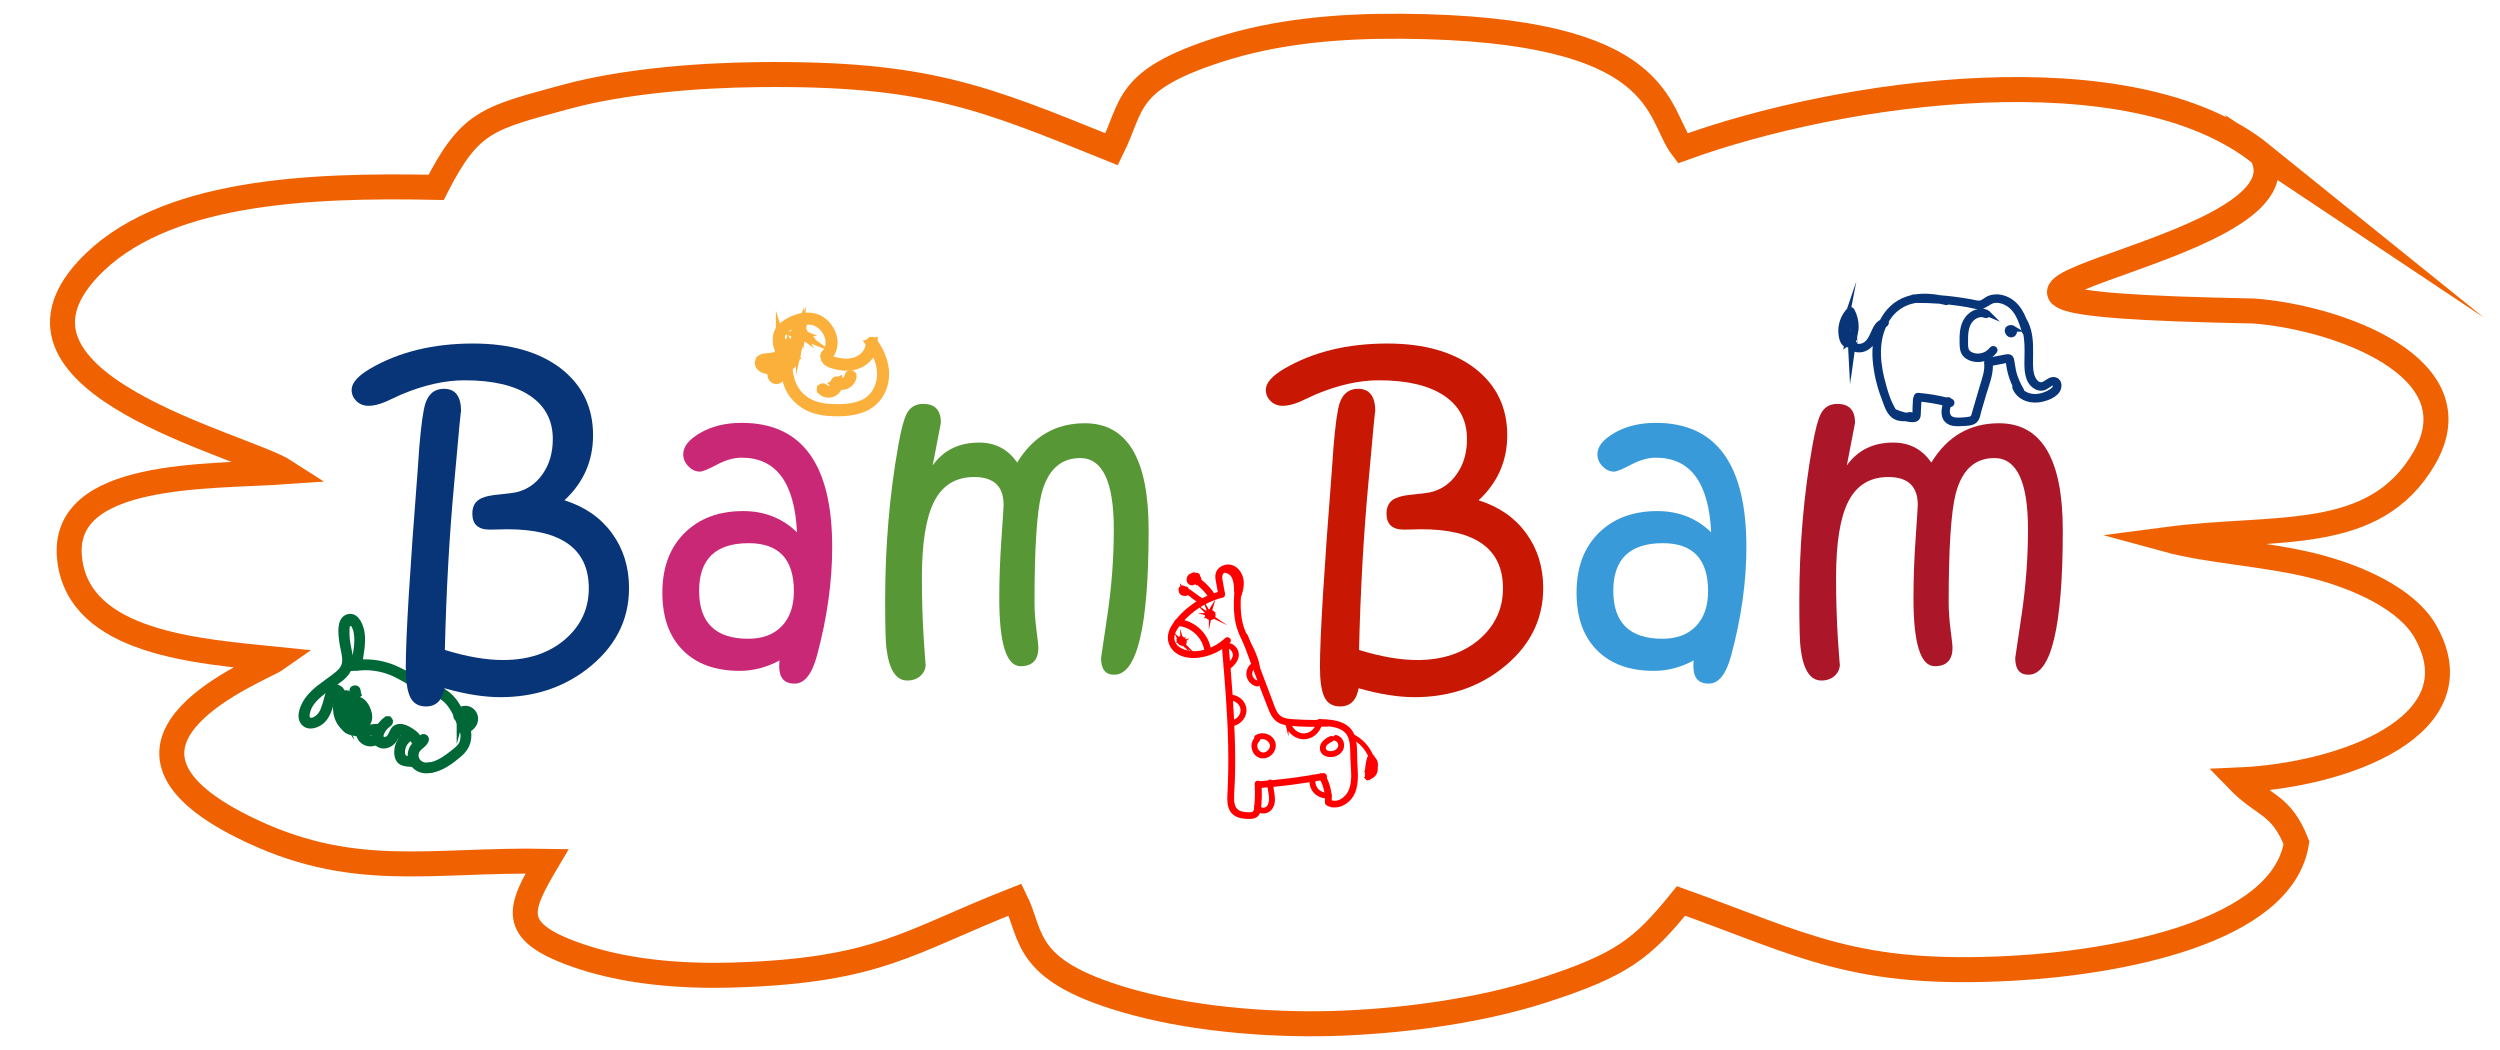 <?xml version="1.0" encoding="UTF-8"?>
<!DOCTYPE svg PUBLIC "-//W3C//DTD SVG 1.1//EN" "http://www.w3.org/Graphics/SVG/1.1/DTD/svg11.dtd">
<!-- Creator: CorelDRAW 2019 (64-Bit) -->
<svg xmlns="http://www.w3.org/2000/svg" xml:space="preserve" width="1000px" height="420px" version="1.1" style="shape-rendering:geometricPrecision; text-rendering:geometricPrecision; image-rendering:optimizeQuality; fill-rule:evenodd; clip-rule:evenodd"
viewBox="0 0 1000 420"
 xmlns:xlink="http://www.w3.org/1999/xlink"
 xmlns:xodm="http://www.corel.com/coreldraw/odm/2003">
 <defs>
  <style type="text/css">
   <![CDATA[
    .str1 {stroke:#EF6101;stroke-width:10;stroke-miterlimit:22.926}
    .str0 {stroke:red;stroke-width:1.26;stroke-miterlimit:22.926}
    .str4 {stroke:#FBB03B;stroke-width:3.76;stroke-miterlimit:22.926}
    .str2 {stroke:#006837;stroke-width:2.94;stroke-miterlimit:22.926}
    .str3 {stroke:#073578;stroke-width:2.36;stroke-miterlimit:22.926}
    .fil1 {fill:none}
    .fil2 {fill:#006837;fill-rule:nonzero}
    .fil5 {fill:#073578;fill-rule:nonzero}
    .fil9 {fill:#389AD8;fill-rule:nonzero}
    .fil7 {fill:#579735;fill-rule:nonzero}
    .fil10 {fill:#AB1728;fill-rule:nonzero}
    .fil8 {fill:#C81703;fill-rule:nonzero}
    .fil6 {fill:#C82876;fill-rule:nonzero}
    .fil4 {fill:#FBB03B;fill-rule:nonzero}
    .fil0 {fill:red;fill-rule:nonzero}
    .fil3 {fill:#485A83;fill-rule:nonzero}
   ]]>
  </style>
 </defs>
 <g id="Warstwa_x0020_1">
  <g id="_2525805114240">
   <g id="Warstwa_2" data-name="Warstwa 2">
    <g id="Objects">
     <path class="fil0 str0" d="M489.41 237.63c-0.37,-2.02 -0.82,-4.04 -1.11,-6.07 -0.3,-2.12 1.01,-3.89 3.28,-3.66 1.86,0.18 3.17,1.9 3.63,3.59 0.56,2.09 0.02,4.27 -0.65,6.29 -0.3,0.89 1.1,1.27 1.4,0.39 0.88,-2.58 1.42,-5.44 0.3,-8.03 -0.83,-1.94 -2.59,-3.62 -4.77,-3.71 -1.85,-0.08 -3.83,0.95 -4.5,2.74 -0.42,1.15 -0.19,2.35 0.03,3.52 0.32,1.78 0.65,3.55 0.97,5.33 0.17,0.91 1.58,0.53 1.41,-0.39l0.01 0z"/>
     <path class="fil0 str0" d="M487.64 237.24c-7.29,2.12 -14.15,6.74 -18.34,13.14 -1.96,2.99 -2.23,6.48 0.28,9.25 2.51,2.77 6.59,3.28 10.14,2.78 4.42,-0.62 8.54,-2.61 11.78,-5.68 0.68,-0.64 -0.34,-1.67 -1.03,-1.03 -3.21,3.06 -7.37,4.96 -11.79,5.39 -4.07,0.34 -10.43,-1.63 -9.47,-6.93 0.39,-2.15 1.97,-4.07 3.37,-5.67 4.07,-4.71 9.45,-8.14 15.44,-9.84 0.91,-0.26 0.52,-1.66 -0.39,-1.4l0.01 -0.01z"/>
     <path class="fil0 str0" d="M494.4 236.15c-0.37,5.76 -0.56,11.45 1.68,16.87 1.96,4.74 5.07,9.05 5.82,14.23 0.13,0.9 1.54,0.53 1.41,-0.39 -0.72,-4.93 -3.53,-9.08 -5.53,-13.54 -2.45,-5.52 -2.31,-11.27 -1.93,-17.17 0.07,-0.93 -1.39,-0.93 -1.45,0z"/>
     <path class="fil0 str0" d="M489.36 258.32c1.13,13.23 2.26,26.48 2.54,39.76 0.14,6.61 0.04,13.21 -0.3,19.81 -0.11,2.19 -0.15,4.66 1.18,6.54 1.29,1.81 3.48,2.33 5.59,2.48 2.31,0.16 4.72,0.11 5.22,-2.62 0.63,-3.48 0.58,-7.19 0.37,-10.7 -0.06,-0.93 -1.52,-0.94 -1.46,0 0.07,1.15 0.11,2.32 0.11,3.49 0,1.64 -0.08,3.3 -0.22,4.94 -0.13,1.43 -0.04,3.33 -1.89,3.48 -0.32,0.02 -0.65,0.04 -0.98,0.04 -0.91,0 -1.82,-0.1 -2.72,-0.29 -2.8,-0.6 -3.74,-2.81 -3.79,-5.46 -0.05,-2.52 0.22,-5.06 0.3,-7.58 0.36,-11.45 -0.12,-22.9 -0.91,-34.31 -0.45,-6.53 -1.01,-13.06 -1.56,-19.58 -0.08,-0.93 -1.54,-0.94 -1.46,0l-0.02 0z"/>
     <path class="fil0 str0" d="M497.11 254.76c3.62,9.56 7.07,19.21 10.86,28.71 0.62,1.56 1.35,3.14 2.63,4.28 1.39,1.23 3.2,1.68 5.01,1.88 5.01,0.58 10.15,0.53 15.17,0.36 0.94,-0.04 0.94,-1.49 0,-1.46 -1.57,0.06 -3.21,0.1 -4.8,0.1 -3.08,0 -6.18,-0.13 -9.24,-0.35 -2.08,-0.16 -4.27,-0.49 -5.7,-2.17 -1.3,-1.51 -1.89,-3.61 -2.58,-5.45 -3.31,-8.76 -6.63,-17.52 -9.94,-26.28 -0.33,-0.86 -1.74,-0.5 -1.41,0.38z"/>
     <path class="fil0 str0" d="M503.3 314.62c8.81,-0.61 17.66,-1.78 26.33,-3.36 0.91,-0.17 0.53,-1.57 -0.39,-1.4 -8.57,1.57 -17.24,2.7 -25.93,3.31 -0.93,0.06 -0.93,1.51 0,1.45l-0.01 0z"/>
     <path class="fil0 str0" d="M528.61 311.59c1.32,2.52 2.02,5.34 2.02,8.19 0,0.41 -0.02,0.81 -0.04,1.21 0,0 0,0 0,0.01 0,0.25 0.13,0.49 0.36,0.62 3.31,1.78 7.25,0.11 9.36,-2.76 2.9,-3.95 2.21,-9.48 1.98,-14.06 -0.2,-4.24 0.47,-10.12 -2.91,-13.35 -2.84,-2.73 -7.19,-3.03 -10.9,-3.15 -0.93,-0.03 -0.93,1.42 0,1.45 3.21,0.11 7.02,0.31 9.6,2.48 3.13,2.65 2.53,7.8 2.72,11.49 0.2,4 0.84,8.42 -0.6,12.27 -1.21,3.23 -5.03,6.24 -8.51,4.37l0.36 0.63c0.02,-0.4 0.04,-0.81 0.04,-1.21 0,-3.11 -0.76,-6.18 -2.22,-8.93 -0.43,-0.83 -1.69,-0.09 -1.25,0.74l-0.01 0z"/>
     <path class="fil0 str0" d="M540.41 294.74c3.53,1.61 6.29,4.53 7.71,8.15 0.17,0.43 0.87,0.24 0.7,-0.2 -1.46,-3.79 -4.35,-6.87 -8.04,-8.58 -0.42,-0.2 -0.79,0.43 -0.37,0.63l0 0z"/>
     <path class="fil0 str0" d="M547.43 303.26c-0.56,2.08 -0.84,4.24 -0.84,6.4 0,0.5 0.01,1.01 0.04,1.51 0.01,0.2 0.17,0.36 0.37,0.36 0.1,0 0.19,-0.04 0.25,-0.1 2.51,-1.94 5.01,-5.99 1.77,-8.56 -0.07,-0.06 -0.16,-0.1 -0.25,-0.1 -0.2,0 -0.37,0.16 -0.37,0.36l-0.07 5.11c0,0.48 0.69,0.46 0.73,0 0.02,-0.29 0.04,-0.59 0.04,-0.89 0,-0.82 -0.1,-1.64 -0.31,-2.44 -0.1,-0.42 -0.67,-0.3 -0.71,0.1 -0.08,0.86 -0.3,1.7 -0.64,2.5l0.67 0.09c-0.14,-0.46 -0.21,-0.94 -0.21,-1.42 0,-0.24 0.02,-0.48 0.05,-0.72 0.06,-0.41 -0.62,-0.49 -0.71,-0.1 -0.25,1.06 -0.49,2.11 -0.73,3.17 -0.01,0.02 -0.01,0.05 -0.01,0.08 0,0.2 0.16,0.37 0.36,0.37 0.13,0 0.24,-0.06 0.31,-0.17 1.04,-1.82 1.58,-3.88 1.58,-5.97 0,-0.05 0,-0.11 0,-0.17l-0.68 0.19c1.59,2.12 3.14,6.28 -0.4,7.54 -0.44,0.16 -0.25,0.86 0.2,0.7 3.96,-1.4 2.76,-6.04 0.83,-8.61 -0.06,-0.11 -0.18,-0.17 -0.31,-0.17 -0.2,0 -0.36,0.15 -0.36,0.35 0,0.07 0,0.14 0,0.21 0,1.95 -0.51,3.87 -1.48,5.57l0.67 0.28c0.24,-1.05 0.49,-2.11 0.73,-3.16l-0.71 -0.1c-0.04,0.25 -0.05,0.51 -0.05,0.76 0,0.53 0.07,1.06 0.23,1.57 0.07,0.28 0.53,0.39 0.66,0.09 0.39,-0.91 0.64,-1.88 0.74,-2.87l-0.72 0.1c0.19,0.73 0.28,1.49 0.28,2.25 0,0.29 -0.01,0.59 -0.04,0.87l0.72 0.01 0.07 -5.12 -0.61 0.26c2.93,2.31 0.43,5.82 -1.77,7.53l0.63 0.25c-0.04,-0.5 -0.05,-1.01 -0.05,-1.51 0,-2.09 0.28,-4.19 0.82,-6.21 0.01,-0.03 0.01,-0.06 0.01,-0.1 0,-0.2 -0.16,-0.36 -0.36,-0.36 -0.17,0 -0.31,0.11 -0.36,0.27l-0.01 0z"/>
     <path class="fil0 str0" d="M495.69 236.17c0,-3.62 -0.82,-8.42 -5.14,-9.06 -0.91,-0.13 -1.31,1.27 -0.39,1.41 3.66,0.53 4.09,4.66 4.09,7.65 0,0.93 1.46,0.93 1.46,0l-0.02 0z"/>
     <path class="fil0 str0" d="M484.2 246.07c0.13,0 -0.02,-0.03 -0.07,-0.04 0.07,0.02 0.04,0.05 0,0 -0.1,-0.14 0.06,0.12 -0.01,-0.05l0.02 0.06c0.01,0.08 0.02,0.09 0,0.03 -0.02,0 0.03,-0.17 0,-0.03 0,-0.02 0.08,-0.14 0.02,-0.08 -0.05,0.06 0.04,-0.03 0.07,-0.03 -0.07,0 -0.16,0.09 -0.07,0.02l-0.07 0c0.07,0.02 0.08,0.02 0.03,0 -0.06,-0.01 -0.15,-0.05 -0.05,0 -0.08,-0.03 -0.06,-0.05 0,0 0.05,0.06 -0.06,-0.09 -0.07,-0.11 0.05,0.13 0,-0.14 0,0 0,-0.02 0,-0.2 0,-0.13 0,0.07 0.04,-0.12 0.04,-0.13 -0.04,0.11 0.05,-0.09 0.06,-0.09l-0.63 0.36c0.02,-0.01 0.04,-0.01 0.06,-0.01 0.02,0 0.05,0 0.07,0.01l-0.08 0c0.07,0.02 0.08,0.02 0.03,0 -0.05,-0.03 -0.04,-0.02 0.02,0.01l-0.03 -0.02 0.07 0.07c-0.1,-0.1 0,0.02 0.03,0.05 0.09,0.13 -0.07,-0.07 0.02,0.06l0 0.06c0,-0.09 0,-0.09 0,0l0 0.06c0,-0.08 0,-0.1 0,-0.05 0,0.06 0,0.04 0.02,-0.03 -0.02,0.04 -0.04,0.07 -0.07,0.1l1 -0.26c-0.17,-0.11 -0.27,-0.3 -0.27,-0.5 0,-0.41 -0.33,-0.73 -0.73,-0.73 -0.4,0 -0.73,0.32 -0.73,0.73 0.02,0.71 0.39,1.37 0.99,1.76 0.11,0.06 0.23,0.09 0.36,0.09 0.26,0 0.51,-0.14 0.64,-0.37 0.56,-0.76 0.14,-1.94 -0.67,-2.33 -0.2,-0.11 -0.42,-0.16 -0.64,-0.16 -0.03,0 -0.06,0 -0.08,0 -0.34,0.03 -0.63,0.24 -0.74,0.56 -0.12,0.25 -0.18,0.52 -0.18,0.79 0,0.28 0.07,0.56 0.19,0.82 0.28,0.51 0.81,0.83 1.39,0.83 0.43,0 0.84,-0.18 1.14,-0.49 0.74,-0.84 0.1,-2.35 -1.07,-2.3 -0.41,0 -0.74,0.34 -0.74,0.75 0,0.4 0.33,0.72 0.73,0.72l0 0z"/>
     <path class="fil0 str0" d="M471.06 249.74c5.71,0.35 10.7,5.05 11.35,10.75 0.1,0.9 1.56,0.93 1.45,0 -0.74,-6.53 -6.23,-11.81 -12.8,-12.21 -0.94,-0.06 -0.93,1.4 0,1.45l0 0.01z"/>
     <path class="fil0 str0" d="M471.87 256.14l0.84 1.13c0.14,-0.36 0.3,-0.71 0.43,-1.07 -0.03,0.02 -0.06,0.03 -0.1,0.03 -0.05,0 -0.04,0 0.03,0l-0.07 0c0.07,0 0.08,0 0.02,0 -0.05,0 -0.14,-0.04 -0.05,0 -0.06,-0.03 -0.12,-0.06 -0.17,-0.1 0.08,0.06 0,0 -0.04,-0.05 -0.03,-0.05 -0.03,-0.04 0,0l-0.03 -0.06c-0.04,-0.07 -0.04,-0.08 -0.02,-0.04 0.02,0.05 0.02,0.03 0,-0.04l0 0.06c0,-0.02 0,-0.05 0,-0.07 0,-0.02 0,-0.05 0,-0.07l-1.34 0.39 0.56 0.93 1.26 -0.74c-0.08,-0.12 0.02,0.12 0,0.2 -0.02,0.08 -0.13,0.15 -0.02,0.06l-0.7 0.19c0.08,0.02 0.1,0.03 0.04,0 0.05,0.02 0.1,0.05 0.14,0.08 -0.03,-0.03 0.04,0.05 0.06,0.08 0.14,0.22 0.38,0.35 0.64,0.35 0.12,0 0.25,-0.03 0.36,-0.09 0.22,-0.13 0.36,-0.37 0.36,-0.63 0,-0.13 -0.03,-0.26 -0.1,-0.37 -0.3,-0.49 -1.07,-1.12 -1.68,-0.77 -0.33,0.22 -0.53,0.6 -0.53,0.99 0,0.23 0.06,0.45 0.18,0.64 0.13,0.22 0.37,0.36 0.63,0.36 0.4,0 0.73,-0.33 0.73,-0.73 0,-0.13 -0.04,-0.25 -0.1,-0.37l-0.57 -0.93c-0.13,-0.21 -0.37,-0.34 -0.62,-0.34 -0.4,0 -0.72,0.31 -0.73,0.71 0,0.01 0,0.02 0,0.03 0,0.98 0.79,1.77 1.77,1.77 0.17,0 0.33,-0.02 0.49,-0.06 0.39,-0.15 0.73,-0.67 0.43,-1.06l-0.83 -1.13c-0.14,-0.22 -0.38,-0.35 -0.64,-0.35 -0.13,0 -0.25,0.03 -0.36,0.09 -0.22,0.13 -0.36,0.37 -0.36,0.63 0,0.12 0.04,0.25 0.1,0.36l-0.01 -0.01z"/>
     <path class="fil0 str0" d="M485.55 238.28c-1.33,-2.08 -2.99,-3.95 -4.9,-5.51 -0.74,-0.61 -1.61,-1.41 -2.65,-1.27 -0.35,0.05 -0.93,0.56 -1.24,0.12 -0.28,-0.38 1.7,-0.45 1.96,-0.44l-0.73 -0.73c0.09,0.54 -0.15,0.91 -0.72,1.16l0.94 0.72 0 -0.56c0.11,0.27 0.22,0.54 0.33,0.82l0.43 -1.16c0.33,-0.87 -1.08,-1.25 -1.41,-0.38 -0.14,0.38 -0.28,0.77 -0.42,1.15 -0.02,0.06 -0.03,0.13 -0.03,0.19 0,0.26 0.14,0.5 0.36,0.63 1.17,0.56 3.21,-0.62 2.23,-2 -0.98,-1.38 -2.9,0.01 -2.96,1.29 0,0.4 0.33,0.73 0.73,0.73 0.05,0 0.12,-0.01 0.17,-0.03 1.15,-0.4 1.84,-1.31 1.78,-2.56 0,-0.39 -0.32,-0.71 -0.72,-0.72 -1.17,-0.07 -2.71,0 -3.26,1.25 -0.36,0.8 -0.14,1.92 0.68,2.36 0.2,0.1 0.43,0.15 0.66,0.15 0.23,0 0.45,-0.05 0.66,-0.15 0.67,-0.29 0.52,-0.57 1.55,0 0.48,0.31 0.94,0.68 1.35,1.09 1.51,1.34 2.84,2.89 3.93,4.6 0.51,0.78 1.77,0.05 1.26,-0.74l0.02 -0.01z"/>
     <path class="fil0 str0" d="M480.71 239.99l-5.25 -3.79c-0.08,-0.05 -0.18,-0.07 -0.28,-0.07 -0.09,0 -0.19,0.02 -0.27,0.07 -0.61,0.58 -1.27,0.39 -1.98,-0.57 0.05,0.35 0.09,0.71 0.14,1.07l1.4 -0.4 -0.53 -0.91 -0.88 -0.05c-0.38,-0.58 -1.33,-0.04 -0.94,0.55 0.29,0.5 0.82,0.81 1.4,0.81 0.46,0 0.9,-0.2 1.21,-0.54 0.09,-0.11 0.15,-0.24 0.15,-0.38 0,-0.3 -0.25,-0.55 -0.55,-0.55 -0.04,0 -0.09,0.01 -0.13,0.02l-1.42 0.41c-0.63,0.18 -0.43,1 0.15,1.07 0.82,0.1 1.32,-0.99 0.8,-1.6 -0.69,-0.81 -1.61,0.13 -1.65,0.93 -0.06,1.36 1.33,1.96 2.48,1.59 0.34,-0.11 0.43,-0.23 0.79,-0.18 0.49,0.08 1.33,0.97 1.75,1.27l3.06 2.21c0.57,0.4 1.12,-0.54 0.55,-0.95l0 -0.01z"/>
     <path class="fil0 str0" d="M507.53 312.98c-0.07,2.53 0.99,5 0.65,7.52 -0.16,1.21 -0.67,2.54 -1.9,3.03 -1.07,0.41 -2.51,0.13 -2.87,-1.09 -0.21,-0.67 -1.26,-0.38 -1.06,0.29 0.71,2.35 3.89,2.67 5.51,1.05 2.88,-2.87 0.66,-7.38 0.76,-10.79 0.02,-0.71 -1.07,-0.71 -1.09,0l0 -0.01z"/>
     <path class="fil0 str0" d="M524.71 310.91c-1.3,4.46 2.44,8.49 6.96,7.68 0.69,-0.12 0.4,-1.18 -0.28,-1.05 -0.31,0.05 -0.62,0.08 -0.93,0.08 -2.72,0 -4.93,-2.2 -4.93,-4.93 0,-0.5 0.08,-1.01 0.23,-1.49 0.2,-0.67 -0.86,-0.96 -1.05,-0.3l0 0.01z"/>
     <path class="fil0 str0" d="M492 279.58c2.33,-0.02 4.54,1.66 4.82,4.04 0.28,2.38 -1.47,4.54 -3.74,5.06 -0.68,0.16 -0.39,1.21 0.31,1.05 2.77,-0.65 4.88,-3.36 4.54,-6.26 -0.35,-2.9 -3.07,-5.01 -5.93,-4.98 -0.7,0 -0.7,1.1 0,1.09l0 0z"/>
     <path class="fil0 str0" d="M514.77 289.73c0.84,3.22 3.97,5.65 7.35,5.32 3.31,-0.32 5.84,-3.09 6.24,-6.32 0.08,-0.69 -1.01,-0.68 -1.1,0 -0.33,2.77 -2.72,5.15 -5.55,5.26 -2.76,0.1 -5.2,-1.94 -5.89,-4.54 -0.18,-0.68 -1.23,-0.39 -1.05,0.3l0 -0.02z"/>
     <path class="fil0 str0" d="M503.11 295.53c3.3,-2.01 7.57,2.21 4.36,5.17 -3.21,2.97 -7.06,-1.93 -4.18,-4.6 0.52,-0.47 -0.26,-1.24 -0.77,-0.77 -1.61,1.49 -1.68,4.03 -0.44,5.79 1.41,1.99 4.05,2.09 5.88,0.6 1.83,-1.49 2.42,-4.24 0.76,-6.13 -0.93,-1.06 -2.28,-1.66 -3.69,-1.66 -0.87,0 -1.72,0.22 -2.47,0.66 -0.61,0.36 -0.05,1.31 0.55,0.94l0 0z"/>
     <path class="fil0 str0" d="M500.88 265.93c-1.08,0.87 -1.72,2.18 -1.72,3.56 0,2.16 1.53,4.02 3.64,4.45 0.68,0.16 0.97,-0.91 0.3,-1.05 -3.02,-0.68 -3.81,-4.24 -1.43,-6.18 0.54,-0.45 -0.23,-1.21 -0.77,-0.78l-0.02 0z"/>
     <path class="fil0 str0" d="M532.25 295.06c-1.78,0.87 -3.83,2.2 -3.66,4.47 0.17,2.16 2.54,2.88 4.38,2.63 1.84,-0.26 3.78,-1.57 4.02,-3.57 0.21,-1.74 -0.79,-3.46 -2.5,-3.93 -0.68,-0.19 -0.97,0.87 -0.31,1.05 1.04,0.32 1.75,1.29 1.75,2.38 0,0.18 -0.02,0.35 -0.05,0.53 -0.31,1.42 -1.73,2.25 -3.06,2.44 -1.56,0.21 -3.53,-0.44 -3.07,-2.37 0.33,-1.4 1.87,-2.12 3.03,-2.7 0.63,-0.3 0.08,-1.25 -0.55,-0.94l0.02 0.01z"/>
     <path class="fil0 str0" d="M490.32 259.09c1.94,-0.91 3.63,1.4 3.43,3.15 -0.23,1.91 -1.83,3.31 -3.35,4.31 -0.59,0.38 -0.04,1.32 0.55,0.94 2.12,-1.39 4.57,-3.83 3.81,-6.65 -0.58,-2.15 -2.87,-3.68 -4.99,-2.69 -0.64,0.3 -0.08,1.24 0.55,0.94l0 0z"/>
    </g>
   </g>
  </g>
  <path class="fil1 str1" d="M904.6 61.72c-52.34,-42.21 -168.66,-25.3 -231.55,-2.38 -10.8,-13.97 -5.72,-48.11 -112.52,-48.84 -24.95,-0.17 -49.84,1.94 -72.94,9.38 -37.95,12.21 -34.15,22.07 -42.92,39.82 -51.6,-20.85 -74.28,-30.62 -141.59,-29.85 -24.51,0.28 -53.93,2.7 -76.62,8.87 -31.54,8.58 -38.38,9.65 -52,36.22 -51.09,-1.04 -110.16,1.34 -139.3,32.7 -42.83,46.13 62.52,70.28 79.14,81.05 -30.72,2.16 -90.52,-0.54 -86.44,34.97 3.86,33.72 51.31,36.82 82.7,40.03 -5.82,4.1 -81.85,32.78 -13.52,66.96 43.82,21.92 74.61,12.96 121.78,13.86 -11.32,19.16 -15.14,27.69 10.62,37.09 19.52,7.12 42.43,9.07 64.05,8.41 58.36,-1.78 69.94,-13.48 112.58,-30.15 7.35,14.92 2.45,29.03 48.23,41.35 25.23,6.79 56.62,9.19 83.66,8.01 26.1,-1.15 54.94,-5.24 78.71,-12.87 32.1,-10.32 40.21,-16.79 55.75,-35.97 49.33,17.68 69.45,30.37 132.57,26.93 41.76,-2.27 107.95,-14.3 113.61,-50.2 -6.25,-15.78 -13.15,-14.47 -23.42,-25.1 42.47,-1.79 96.41,-21.86 74.95,-59.45 -7.43,-13.03 -27.12,-21.8 -44.42,-26.17 -19.1,-4.83 -42.03,-5.92 -59.1,-10.59 43.9,-5.79 83.07,1.98 103.12,-32.55 21.32,-36.71 -35.51,-56.42 -68.3,-58.85 -187.61,-3.59 26.8,-20.47 3.17,-62.68z"/>
  <g id="_2525805106112">
   <g id="Warstwa_2_0" data-name="Warstwa 2">
    <g id="Objects_1">
     <path class="fil2 str2" d="M135.32 278.36c-1.18,4.21 -1.02,9.19 2.45,12.32 1.62,1.41 3.63,2.28 5.75,2.5 2.78,0.33 5.26,-0.81 8,-0.82 0.36,-0.03 0.64,-0.33 0.64,-0.7 0,-0.36 -0.28,-0.66 -0.64,-0.69 -4.1,0 -7.72,1.97 -11.63,-0.43 -4.13,-2.52 -4.41,-7.58 -3.23,-11.81 0.01,-0.05 0.01,-0.1 0.01,-0.15 0,-0.38 -0.31,-0.69 -0.69,-0.69 -0.3,0 -0.57,0.19 -0.66,0.47l0 0z"/>
     <path class="fil2 str2" d="M144.42 266.52c0.36,-0.02 0.64,-0.33 0.64,-0.69 0,-0.36 -0.28,-0.66 -0.64,-0.69 -0.36,0.03 -0.64,0.33 -0.64,0.69 0,0.36 0.28,0.67 0.64,0.69l0 0z"/>
     <path class="fil2 str2" d="M143.75 266.68c0.75,-0.05 1.49,-0.08 2.24,-0.08 4.07,0 8.1,0.87 11.8,2.55 3.8,1.77 7.19,4.2 11.15,5.68 4.12,1.54 8.14,2.74 11.02,6.31 2.57,3.19 3.94,7.16 5.24,11 0.29,0.86 1.63,0.48 1.34,-0.37 -1.35,-3.98 -2.77,-8.09 -5.42,-11.42 -2.44,-3.05 -5.7,-4.66 -9.31,-5.96 -5.04,-1.82 -9.33,-4.72 -14.22,-6.84 -3.65,-1.54 -7.58,-2.34 -11.55,-2.34 -0.76,0 -1.53,0.03 -2.28,0.09 -0.89,0.06 -0.9,1.45 0,1.38l-0.01 0z"/>
     <path class="fil2 str2" d="M171.87 307.79c4.37,-0.56 8.37,-3.56 11.66,-6.36 3.36,-2.86 4.14,-6.2 3.14,-10.49 -0.2,-0.86 -1.53,-0.5 -1.34,0.37 0.23,0.95 0.34,1.93 0.34,2.9 0,0.66 -0.05,1.32 -0.15,1.98 -0.43,2.31 -2.28,3.75 -4.02,5.14 -2.73,2.14 -6.13,4.65 -9.64,5.11 -0.86,0.12 -0.89,1.51 0,1.39l0.01 -0.04z"/>
     <path class="fil2 str2" d="M171.45 306.41c-3.28,0.63 -6.29,-2.17 -5.32,-5.53 0.62,-2.18 2.96,-2.83 3.91,-4.77 0.4,-0.8 -0.8,-1.5 -1.2,-0.7 -0.83,1.68 -2.8,2.34 -3.66,4.07 -0.41,0.83 -0.63,1.75 -0.63,2.68 0,0.59 0.09,1.19 0.27,1.75 0.92,3 4.07,4.41 7,3.84 0.86,-0.17 0.51,-1.51 -0.37,-1.34z"/>
     <path class="fil2 str2" d="M154.73 288c-2.29,1.6 -7.07,7.82 -2.57,9.69 1.71,0.71 3.61,-0.14 4.79,-1.4 1.03,-1.1 1.71,-3.9 3.65,-3.78 2.47,0.15 5.72,3.13 5.79,5.46 0.03,0.89 1.42,0.9 1.39,0 -0.05,-1.8 -0.95,-3.48 -2.42,-4.52 -1.44,-1.12 -3.86,-2.64 -5.78,-2.4 -1.76,0.22 -2.11,1.51 -2.81,2.92 -0.46,0.91 -0.86,1.55 -1.79,2.03 -1.84,0.95 -3.5,-0.47 -2.94,-2.35 0.59,-1.82 1.79,-3.38 3.39,-4.43 0.73,-0.5 0.03,-1.71 -0.7,-1.19l0 -0.03z"/>
     <path class="fil2 str2" d="M144.08 292.22c-0.56,1.72 0.43,3.51 1.98,4.33 1.78,0.94 3.57,0.59 5.17,-0.48 0.74,-0.49 0.05,-1.71 -0.7,-1.19 -1.09,0.72 -2.03,1.06 -3.34,0.65 -1.24,-0.4 -2.2,-1.62 -1.77,-2.94 0.27,-0.86 -1.06,-1.22 -1.34,-0.37z"/>
     <path class="fil2 str2" d="M162.92 293.9c-2.35,1.54 -3.76,4.15 -3.76,6.96 0,0.23 0.01,0.46 0.03,0.7 0.37,3.74 2.97,3.52 6,3.77 0.89,0.08 0.89,-1.31 0,-1.39 -0.76,-0.06 -1.66,0.11 -2.4,-0.05 -1.91,-0.43 -2.36,-1.71 -2.25,-3.47 0.14,-2.15 1.27,-4.12 3.06,-5.32 0.74,-0.51 0.04,-1.72 -0.7,-1.2l0.02 0z"/>
     <path class="fil2 str2" d="M163.38 295.17c0.38,0 0.69,-0.31 0.69,-0.7 0,-0.38 -0.31,-0.69 -0.69,-0.69 -0.38,0 -0.69,0.31 -0.69,0.69 0,0.39 0.31,0.7 0.69,0.7l0 0z"/>
     <path class="fil2 str2" d="M138.03 278.75l0.33 0.43c0.13,0.2 0.36,0.33 0.61,0.33 0.12,0 0.23,-0.03 0.34,-0.09 0.2,-0.13 0.33,-0.35 0.33,-0.59 0,-0.11 -0.03,-0.22 -0.08,-0.32l-0.4 -0.68c-0.13,-0.18 -0.34,-0.28 -0.56,-0.28 -0.38,0 -0.69,0.31 -0.69,0.69 0,0.09 0.02,0.18 0.05,0.27l0.4 0.67 1.2 -0.67 -0.33 -0.43c-0.13,-0.21 -0.36,-0.34 -0.61,-0.34 -0.12,0 -0.23,0.03 -0.34,0.09 -0.21,0.13 -0.34,0.36 -0.34,0.6 0,0.12 0.03,0.24 0.09,0.35l0 -0.03z"/>
     <path class="fil2 str2" d="M141.23 276.5l0.4 1.24c0.04,0.35 0.34,0.61 0.69,0.61 0.38,0 0.69,-0.31 0.69,-0.69 0,-0.1 -0.02,-0.2 -0.06,-0.29 -0.06,-0.43 -0.13,-0.83 -0.2,-1.24 -0.08,-0.3 -0.36,-0.51 -0.67,-0.51 -0.06,0 -0.13,0.01 -0.19,0.02 -0.3,0.09 -0.5,0.37 -0.5,0.68 0,0.06 0,0.12 0.02,0.18 0.07,0.43 0.13,0.83 0.2,1.24l1.34 -0.37c-0.13,-0.43 -0.26,-0.83 -0.39,-1.24 -0.27,-0.86 -1.61,-0.49 -1.34,0.37l0.01 0z"/>
     <path class="fil2 str2" d="M184.14 286.67c0.52,-1.91 3.01,-2.05 3.94,-0.39 1.04,1.85 -0.38,3.73 -2.2,4.25l0.86 0.67c0,-0.03 0,-0.06 0,-0.09 0,-0.32 0.07,-0.63 0.22,-0.91 0.31,-0.86 -1.03,-1.2 -1.34,-0.37 -0.17,0.43 -0.26,0.9 -0.27,1.37 0.01,0.38 0.32,0.68 0.7,0.68 0.05,0 0.1,0 0.16,-0.02 2.89,-0.81 4.75,-4.18 2.68,-6.78 -0.66,-0.81 -1.66,-1.29 -2.71,-1.29 -1.55,0 -2.92,1.02 -3.36,2.51 -0.01,0.05 -0.02,0.1 -0.02,0.16 0,0.38 0.31,0.69 0.69,0.69 0.3,0 0.57,-0.19 0.66,-0.48l-0.01 0z"/>
     <path class="fil2 str2" d="M143.3 266.27c0.57,-4.18 1.66,-8.71 1.1,-12.94 -0.3,-2.23 -1.91,-7.16 -5.09,-6.21 -3.32,0.98 -2.47,6.78 -2.19,9.16 0.28,2.38 1.11,4.81 1.23,7.26 0.19,3.73 -1.89,5.5 -4.6,7.56 -3.55,2.7 -7.72,5.22 -10.39,8.87 -1.49,2.04 -3.65,6.36 -1.71,8.78 1.85,2.33 5.43,0.85 7.14,-0.8 1.29,-1.29 2.06,-2.91 2.65,-4.62 0.41,-1.18 0.67,-2.41 1.07,-3.6 0.25,-0.84 0.58,-1.66 0.96,-2.44 1.47,0 2.05,0.58 1.72,1.71 -0.16,0.86 1.17,1.25 1.34,0.37 0.29,-1.54 -0.25,-4.09 -2.24,-4.18 -2.36,-0.11 -3.06,3.93 -3.52,5.52 -0.68,2.23 -1.26,4.59 -2.98,6.26 -0.89,0.86 -2.73,2.04 -4.07,1.49 -1.88,-0.78 -1.39,-2.89 -0.99,-4.26 1.32,-4.56 5.75,-7.41 9.32,-10.1 2.42,-1.81 5.69,-3.61 7.02,-6.46 1.31,-2.78 0.45,-5.85 -0.1,-8.7 -0.43,-1.99 -0.65,-4.02 -0.65,-6.06 0,-0.37 0,-0.74 0.02,-1.1 0.01,-0.67 0.09,-1.34 0.24,-2 1.64,-1.32 2.79,-1.18 3.43,0.4 0.47,0.85 0.79,1.78 0.94,2.74 0.78,4.21 -0.43,8.82 -0.97,12.98 -0.12,0.86 1.22,1.25 1.33,0.37l-0.01 0z"/>
     <path class="fil2 str2" d="M183.4 286.31l1.32 3.51c0.3,0.83 1.65,0.47 1.33,-0.37l-1.31 -3.51c-0.31,-0.83 -1.65,-0.47 -1.34,0.37z"/>
     <path class="fil2 str2" d="M185.87 287.41c-0.28,-0.68 -0.49,-1.4 -0.61,-2.14l-1.29 0.54 2.07 4.08c0.39,0.76 1.37,0.18 1.29,-0.53 -0.22,-1.49 -0.67,-2.94 -1.31,-4.29l-1.2 0.7c0.62,1.17 1.23,2.34 1.84,3.5 0.13,0.22 0.36,0.36 0.61,0.36 0.32,0 0.6,-0.21 0.68,-0.52 0.08,-0.34 0.12,-0.68 0.12,-1.03 0,-0.77 -0.21,-1.54 -0.6,-2.21l-1.22 0.68c0.36,0.5 0.72,0.98 1.1,1.45 0.56,0.7 1.53,-0.29 0.98,-0.98 -0.3,-0.38 -0.6,-0.77 -0.88,-1.17 -0.52,-0.7 -1.65,-0.09 -1.2,0.7 0.27,0.46 0.41,0.98 0.41,1.51 0,0.22 -0.03,0.44 -0.08,0.66l1.29 -0.16 -1.84 -3.51c-0.43,-0.8 -1.58,-0.09 -1.2,0.7 0.58,1.25 0.98,2.59 1.17,3.95l1.28 -0.53 -2.07 -4.09c-0.38,-0.75 -1.38,-0.18 -1.28,0.54 0.12,0.73 0.33,1.45 0.61,2.14 0.34,0.82 1.68,0.46 1.34,-0.37l-0.01 0.02z"/>
     <path class="fil2 str2" d="M137.44 287.77c-0.46,-2.5 1.29,-4.75 3.43,-5.84 2.64,-1.36 4.33,1.05 4.93,3.39 0.5,1.94 0.14,3.35 -1.57,4.48 -0.72,0.52 -1.52,0.93 -2.36,1.21 -3.32,0.69 -4.53,-3.74 -4.49,-6.07 0,-0.9 -1.38,-0.9 -1.39,0 -0.04,2.9 1.65,7.92 5.36,7.61 3.43,-0.29 6.7,-3.37 5.98,-6.86 -0.61,-2.93 -2.67,-6.54 -6.1,-5.42 -3.27,1.06 -5.77,4.42 -5.14,7.86 0.16,0.88 1.5,0.51 1.34,-0.36l0.01 0z"/>
     <path class="fil2 str2" d="M136.92 286.12c0.43,1.25 0.88,2.49 1.32,3.73 0.04,0.15 0.18,0.25 0.33,0.25 0.19,0 0.35,-0.15 0.35,-0.34 0.02,-0.36 0.04,-0.72 0.04,-1.08 0,-1.47 -0.2,-2.94 -0.59,-4.35 -0.05,-0.14 -0.18,-0.24 -0.33,-0.24 -0.2,0 -0.35,0.15 -0.35,0.35 0,0.02 0,0.05 0.01,0.07 0.39,1.93 1.09,3.79 2.06,5.49 0.06,0.11 0.18,0.18 0.3,0.18 0.19,0 0.34,-0.16 0.35,-0.35 -0.15,-2.43 -0.62,-4.85 -1.39,-7.16 -0.05,-0.15 -0.18,-0.25 -0.33,-0.25 -0.19,0 -0.35,0.16 -0.35,0.35 0,0.03 0,0.05 0.01,0.08 0.63,2.61 1.61,5.13 2.89,7.5 0.06,0.11 0.17,0.17 0.29,0.17 0.2,0 0.35,-0.15 0.35,-0.34 -0.21,-2.74 -0.78,-5.45 -1.67,-8.05 -0.12,-0.34 -0.72,-0.32 -0.68,0.09 0.24,2.55 0.97,5.05 2.15,7.32 0.06,0.1 0.17,0.16 0.29,0.16 0.19,0 0.35,-0.15 0.35,-0.34 -0.08,-2.45 -0.41,-4.92 -0.97,-7.32 -0.04,-0.15 -0.18,-0.25 -0.33,-0.25 -0.19,0 -0.35,0.15 -0.35,0.34 0.11,2.76 0.86,5.47 2.18,7.89 0.17,0.33 0.62,0.15 0.64,-0.17 0.04,-0.5 0.06,-1.01 0.06,-1.51 0,-2.14 -0.35,-4.26 -1.03,-6.28 -0.04,-0.15 -0.18,-0.25 -0.34,-0.25 -0.19,0 -0.34,0.15 -0.34,0.35 0,0.03 0,0.06 0.01,0.09l2.05 7.34c0.12,0.43 0.73,0.24 0.67,-0.19 -0.33,-2.36 -0.66,-4.72 -0.99,-7.08 -0.05,-0.38 -0.72,-0.3 -0.68,0.09 0.2,1.98 0.57,3.94 1.1,5.85 0.06,0.12 0.18,0.2 0.32,0.2 0.19,0 0.35,-0.16 0.35,-0.35 0,-0.01 0,-0.02 -0.01,-0.04 -0.38,-2.1 -0.85,-4.18 -1.4,-6.25l-0.63 0.27c0.79,1.27 1.45,2.62 1.95,4.03 0.05,0.15 0.18,0.24 0.33,0.24 0.19,0 0.35,-0.15 0.35,-0.34 0,-0.03 0,-0.06 -0.01,-0.08 -0.2,-1.19 -0.4,-2.38 -0.59,-3.58l-0.67 0.19c0.33,1.52 0.66,3.04 0.98,4.56 0.05,0.15 0.18,0.25 0.34,0.25 0.15,0 0.28,-0.1 0.33,-0.25 0.19,-0.52 0.29,-1.08 0.29,-1.64 0,-0.56 -0.1,-1.12 -0.29,-1.65 -0.05,-0.14 -0.18,-0.24 -0.33,-0.24 -0.19,0 -0.35,0.16 -0.35,0.35 0,0.02 0.01,0.05 0.01,0.08 0.2,0.88 0.4,1.76 0.6,2.64 0.1,0.43 0.74,0.25 0.67,-0.18 -0.1,-0.66 -0.33,-1.29 -0.66,-1.87 -0.07,-0.09 -0.18,-0.15 -0.29,-0.15 -0.2,0 -0.35,0.16 -0.35,0.35 0,0.02 0,0.05 0,0.07 0.09,0.31 0.13,0.63 0.13,0.95 0,1.95 -1.58,3.53 -3.53,3.53 -1.21,0 -2.34,-0.63 -2.98,-1.66 -0.22,-0.31 -0.76,-0.13 -0.64,0.27 1.26,4.05 6.46,3.03 7.91,-0.31 0.61,-1.42 0.59,-3.23 -0.35,-4.51 -1.28,-1.75 -3.54,-1.47 -5.42,-1.1 0.06,0.23 0.12,0.43 0.18,0.68l2.37 -0.7c0.14,-0.05 0.24,-0.18 0.24,-0.33 0,-0.19 -0.16,-0.35 -0.35,-0.35 -0.02,0 -0.05,0.01 -0.07,0.01 -2.24,0.45 -4.22,1.75 -5.53,3.63 -0.26,0.36 0.34,0.71 0.6,0.35 1.21,-1.72 3.04,-2.9 5.1,-3.31 -0.06,-0.22 -0.12,-0.43 -0.18,-0.67l-2.37 0.69c-0.15,0.04 -0.26,0.18 -0.26,0.34 0,0.19 0.16,0.35 0.35,0.35 0.03,0 0.07,-0.01 0.1,-0.01 1.45,-0.3 3.34,-0.64 4.48,0.6 0.89,0.95 0.99,2.46 0.62,3.66 -0.93,2.96 -5.62,4.45 -6.76,0.79l-0.63 0.27c0.77,1.23 2.12,1.98 3.57,1.98 2.34,0 4.23,-1.9 4.23,-4.23 0,-0.37 -0.05,-0.74 -0.15,-1.1l-0.63 0.25c0.31,0.52 0.52,1.1 0.59,1.71l0.67 -0.18c-0.2,-0.89 -0.4,-1.77 -0.6,-2.65l-0.67 0.18c0.18,0.47 0.26,0.96 0.26,1.46 0,0.5 -0.08,1 -0.26,1.47l0.69 0c-0.33,-1.52 -0.66,-3.05 -0.99,-4.57 -0.09,-0.42 -0.73,-0.24 -0.66,0.19 0.19,1.19 0.39,2.38 0.59,3.57l0.67 -0.18c-0.52,-1.47 -1.2,-2.88 -2.02,-4.2 -0.07,-0.11 -0.18,-0.18 -0.31,-0.18 -0.19,0 -0.34,0.16 -0.34,0.35 0,0.03 0,0.07 0.01,0.1 0.55,2.06 1.02,4.14 1.4,6.25l0.66 -0.19c-0.52,-1.84 -0.89,-3.75 -1.07,-5.66l-0.69 0.09c0.33,2.36 0.66,4.72 0.99,7.09l0.67 -0.19c-0.68,-2.45 -1.36,-4.89 -2.04,-7.34l-0.67 0.19c0.65,1.96 0.99,4.02 0.99,6.09 0,0.5 -0.02,1.01 -0.06,1.51l0.64 -0.18c-1.25,-2.32 -1.96,-4.9 -2.08,-7.54l-0.68 0.1c0.55,2.33 0.87,4.73 0.95,7.13l0.65 -0.17c-1.12,-2.17 -1.81,-4.54 -2.04,-6.97l-0.68 0.1c0.88,2.54 1.43,5.18 1.64,7.86l0.65 -0.18c-1.24,-2.31 -2.19,-4.78 -2.81,-7.33l-0.67 0.18c0.76,2.25 1.22,4.61 1.36,6.98l0.67 -0.18c-0.94,-1.66 -1.61,-3.46 -2,-5.33l-0.68 0.19c0.37,1.37 0.57,2.79 0.57,4.22 0,0.34 -0.01,0.69 -0.04,1.03l0.69 -0.1 -1.33 -3.72c-0.15,-0.43 -0.81,-0.24 -0.67,0.18z"/>
    </g>
   </g>
  </g>
  <g id="_2525805105504">
   <g id="Warstwa_2_2" data-name="Warstwa 2">
    <g id="Objects_3">
     <path class="fil3 str3" d="M794.74 125.12c0.61,0.26 0.08,1.17 -0.52,0.9 -2.44,-1.04 -5.17,0.43 -6.55,2.49 -1.56,2.34 -1.66,5.36 -1.63,8.08 0,1.3 -0.1,2.84 0.6,3.98 0.7,1.15 2.15,1.76 3.44,1.96 0.34,0.05 0.7,0.08 1.05,0.08 2.23,0 4.35,-1.04 5.72,-2.81 0.4,-0.52 1.3,0 0.9,0.52 -1.57,2.09 -4.02,3.32 -6.63,3.32 -0.29,0 -0.58,-0.02 -0.87,-0.05 -1.41,-0.16 -2.9,-0.69 -3.91,-1.73 -1.15,-1.17 -1.29,-2.77 -1.32,-4.33 -0.09,-3.4 -0.07,-7.33 2.17,-10.13 1.81,-2.25 4.81,-3.47 7.55,-2.28z"/>
     <path class="fil3 str3" d="M736.52 131.81c0.13,-2.87 1.3,-5.6 3.3,-7.67 0.1,-0.1 0.23,-0.16 0.37,-0.16 0.19,0 0.36,0.1 0.45,0.26 1.08,1.95 1.64,4.14 1.64,6.37 0,0.39 -0.02,0.78 -0.05,1.18 -0.14,1.24 -0.44,2.47 -0.89,3.64 -0.2,0.55 -0.66,1.17 -0.5,1.77 0.12,0.44 0.63,0.88 1.02,1.09 0.56,0.29 1.18,0.44 1.81,0.44 0.31,0 0.62,-0.04 0.92,-0.11 3.06,-0.67 4.14,-3.68 5.28,-6.2 0.68,-1.51 1.53,-2.92 3,-3.52 2.06,-4.17 5.36,-7.59 10.1,-9.17 0.67,-0.22 1.36,-0.42 2.05,-0.57 0.09,-0.13 0.24,-0.22 0.4,-0.22 0,0 0.01,0 0.01,0 0.26,0 0.52,0 0.8,0 3.31,-0.52 6.74,-0.26 10.04,0.37 1.57,0.12 3.13,0.26 4.71,0.46 2.53,0.31 5.05,0.69 7.56,1.15 1.42,0.27 3.02,0.86 4.41,0.2 0.92,-0.43 1.66,-1.16 2.61,-1.58 3.2,-1.44 7.04,-0.26 9.61,1.92 2.03,1.74 3.34,4.08 4.32,6.56 2.41,3.98 2.63,8.6 2.58,13.15 -0.04,2.73 -0.22,5.6 0.32,8.29 0.5,2.51 2.58,5.82 5.55,4.17 1.28,-0.71 2.7,-2.17 4.31,-1.47 1.09,0.49 1.34,1.83 1.07,2.89 -0.78,3.01 -5.49,4.48 -8.19,4.75 -3.75,0.38 -7.53,-1.17 -9.02,-4.79 -0.03,-0.06 -0.04,-0.12 -0.04,-0.19 0,-0.16 0.1,-0.31 0.25,-0.37 -1.12,-2.26 -1.94,-4.66 -2.43,-7.13 -0.13,-0.69 -0.24,-1.38 -0.33,-2.08l-0.05 -0.49c0.11,-0.46 -0.07,-0.66 -0.54,-0.61 -0.52,-0.22 -1.01,-0.02 -1.53,0.08l-5.52 1.08c0.41,4.04 -1.39,8.21 -2.51,12.02 -0.65,2.2 -1.29,4.39 -1.94,6.59 -0.4,1.34 -0.58,3.42 -1.77,4.35 -1.2,0.92 -3.13,0.88 -4.53,0.97 -1.62,0.1 -3.58,0.26 -5.1,-0.45 -2.99,-1.4 -2.48,-4.9 -1.62,-7.53 -3.62,-0.9 -7.32,-1.53 -11.03,-1.85 0.01,0.04 0.01,0.08 0.01,0.12 0,0.01 0,0.02 0,0.03 -0.09,1.76 -0.17,3.52 -0.26,5.28 -0.05,0.94 0.09,2.21 -0.96,2.66 -1.09,0.47 -2.79,0.03 -3.92,-0.17l-0.07 -0.01c-1.73,0.09 -3.53,-0.18 -4.84,-1.28 -1.97,-1.64 -2.79,-4.74 -3.66,-7.03 -1.9,-4.93 -3.08,-10.12 -3.5,-15.39 -0.3,-4.28 0.26,-8.9 1.9,-12.98 -1.41,1.47 -1.98,4.24 -2.94,5.73 -1.35,2.09 -3.59,3.72 -6.19,3.38 -1.02,-0.14 -2.1,-0.61 -2.73,-1.46 -0.19,-0.24 -0.33,-0.53 -0.39,-0.83 -0.09,0.17 -0.27,0.29 -0.46,0.3 -2.66,0.32 -2.96,-4.21 -2.89,-5.94zm16.77 22.48c0.77,2.68 1.6,5.48 2.85,7.98 0.46,0.93 0.92,1.86 1.6,2.58 0.03,-0.01 0.07,-0.01 0.1,-0.01 0.08,0 0.16,0.02 0.23,0.05 1.12,0.51 2.29,0.91 3.48,1.19 0.18,0.05 0.4,0.1 0.63,0.17 0.64,-0.04 1.27,-0.12 1.9,-0.25 0.03,0 0.06,-0.01 0.1,-0.01 0.3,0 0.55,0.25 0.55,0.56 0,0.03 0,0.06 -0.01,0.09 0.16,0 0.32,-0.03 0.48,-0.07 1.3,-0.41 0.93,-2.3 0.99,-3.34 0.06,-1.23 0.13,-2.46 0.19,-3.69 0,-0.22 0.15,-0.41 0.36,-0.48 -0.16,-0.32 -0.02,-0.78 0.44,-0.75 3.91,0.33 7.83,0.98 11.64,1.93 0.29,-0.38 0.97,-0.2 0.96,0.25l0.46 0.12c0.65,0.18 0.37,1.19 -0.28,1.01l-0.52 -0.14c-0.47,1.29 -0.88,2.68 -0.59,4.02 0.42,1.99 1.92,2.61 3.8,2.69 0.36,0.02 0.72,0.03 1.08,0.03 1.27,0 2.54,-0.11 3.79,-0.31 1.01,-0.17 1.64,-0.38 2.09,-1.46 0.3,-0.72 0.46,-1.57 0.68,-2.31 0.9,-3.08 1.81,-6.15 2.71,-9.23 0.94,-3.21 2.27,-6.55 1.82,-9.96 0,-0.03 -0.01,-0.06 -0.01,-0.09 0,-0.19 0.13,-0.35 0.32,-0.39 0.07,-0.09 0.17,-0.15 0.28,-0.17l6.52 -1.27c1.12,-0.22 2.25,-0.45 2.53,0.91 0.42,2 0.54,3.98 1.15,5.95 0.67,2.15 1.6,4.23 2.77,6.16 0.05,0.07 0.08,0.16 0.08,0.25 0,0.11 -0.04,0.22 -0.11,0.3 1.75,1.81 4.5,2.44 7.04,2.09 1.71,-0.25 3.36,-0.85 4.84,-1.75 0.78,-0.48 1.73,-1.14 2.02,-2.07 0.32,-0.98 -0.12,-2.08 -1.33,-1.8 -1.5,0.35 -2.47,1.83 -4.06,2.01 -1.48,0.17 -2.87,-0.58 -3.84,-1.67 -2.46,-2.81 -2.08,-7.44 -2.04,-10.91 0.04,-3.24 0.09,-6.54 -0.66,-9.64 -0.22,0 -0.41,-0.15 -0.46,-0.36 -0.37,-1.33 -0.79,-2.69 -1.31,-4.02l-0.18 -0.29c-0.05,-0.09 -0.08,-0.18 -0.08,-0.28 0,-0.02 0,-0.05 0,-0.07 -1.04,-2.49 -2.48,-4.79 -4.74,-6.29 -1.6,-1.06 -3.54,-1.71 -5.46,-1.58 -2.12,0.14 -3.27,1.62 -5.14,2.28 -1.8,0.63 -3.96,-0.2 -5.73,-0.52 -2.42,-0.43 -4.86,-0.77 -7.3,-1.04 -0.3,-0.04 -0.6,-0.07 -0.91,-0.1 -0.08,0.17 -0.25,0.28 -0.44,0.28 -0.04,0 -0.09,0 -0.13,-0.01 -0.76,-0.19 -1.54,-0.37 -2.32,-0.53 -3.26,-0.24 -6.53,-0.36 -9.8,-0.34 -0.22,0.03 -0.45,0.07 -0.68,0.11 -4.41,0.81 -8.28,3.43 -10.68,7.21 -0.29,0.45 -0.55,0.89 -0.8,1.34 0.37,0.19 0.28,0.93 -0.27,1.01 -0.09,0 -0.19,0.03 -0.28,0.05 -3.71,7.62 -2.61,16.6 -0.32,24.58zm-13.22 -28.87l-0.08 0.1c0.12,0.08 0.19,0.22 0.19,0.36 0,0.02 0,0.04 -0.01,0.06l-0.07 1.3c0.06,-0.24 0.27,-0.42 0.52,-0.44 -0.15,-0.47 -0.34,-0.93 -0.55,-1.38l0 0zm1.63 5.15l-0.15 3.44c0,0.13 0,0.26 0,0.39 0.08,-0.57 0.12,-1.15 0.12,-1.73 0,-1.18 -0.18,-2.36 -0.52,-3.49l0.55 1.39zm-0.93 9.66c0.13,-0.32 0.24,-0.64 0.33,-0.97 -0.09,0.06 -0.19,0.09 -0.3,0.09 -0.04,0 -0.08,0 -0.12,-0.01 -0.07,0.53 -0.13,1.06 -0.2,1.6 -0.3,-5.45 -0.2,-5.69 -0.1,-5.93l0.39 5.22zm-1.84 -3.58l0.13 -1c-0.09,0.07 -0.2,0.11 -0.31,0.11 -0.23,0 -0.43,-0.16 -0.48,-0.39 -0.28,-1.17 -0.42,-2.38 -0.42,-3.59 0,-1 0.1,-2 0.29,-2.97 -0.17,0.49 -0.3,0.99 -0.4,1.5 -0.19,1.04 -0.5,5.84 1.19,6.34z"/>
     <path class="fil3 str3" d="M805.37 131.48l-0.36 -0.11c1.02,0.4 0.75,2.23 -0.33,2.41 -1.08,0.18 -1.98,-1.25 -1.42,-2.2 0.32,-0.25 0.71,-0.39 1.12,-0.39 0.35,0 0.69,0.1 0.99,0.29l0 0z"/>
    </g>
   </g>
  </g>
  <g id="_2525805098656">
   <g id="Warstwa_2_4" data-name="Warstwa 2">
    <g id="Objects_5">
     <path class="fil4 str4" d="M312.23 136.42c-1.56,-5.64 7.4,-8.54 11.57,-8.44 6.39,0.16 11.16,9.07 6.35,13.9 -0.09,0.1 -0.15,0.23 -0.15,0.37 0,0.29 0.24,0.53 0.54,0.53 0.14,0 0.27,-0.05 0.37,-0.15 4.26,-4.29 1.98,-11.32 -2.69,-14.3 -4.29,-2.77 -10.48,-1.07 -14.29,1.82 -2.08,1.59 -3.47,3.89 -2.72,6.54 0.08,0.2 0.28,0.33 0.49,0.33 0.3,0 0.54,-0.24 0.54,-0.53 0,-0.03 0,-0.05 -0.01,-0.08l0 0.01z"/>
     <path class="fil4 str4" d="M330.15 142.25c-0.5,2 1.7,2.89 3.26,3.35 2.56,0.76 5.33,1.06 7.98,0.5 4.25,-0.9 7.93,-4.48 7.85,-9l-1 0.27c2.76,3.83 4.77,8.46 4.43,13.28 -0.32,4.55 -2.72,8.85 -6.91,10.9 -4.19,2.04 -9.38,2.13 -13.91,1.88 -4.53,-0.26 -8.81,-1.54 -12.09,-4.85 -3.38,-3.4 -4.4,-7.73 -4.75,-12.38 -0.05,-0.68 -1.12,-0.68 -1.07,0 0.32,4.25 1.11,8.39 3.85,11.79 3.07,3.8 7.26,5.76 12.05,6.34 4.88,0.59 10.62,0.48 15.25,-1.33 4.38,-1.7 7.37,-5.51 8.33,-10.08 1.19,-5.73 -0.93,-11.47 -4.25,-16.09 -0.29,-0.41 -1.03,-0.31 -1,0.27 0.06,3.46 -2.45,6.41 -5.63,7.57 -1.3,0.44 -2.67,0.67 -4.04,0.67 -0.5,0 -0.99,-0.03 -1.48,-0.09 -1.17,-0.12 -6.33,-0.78 -5.84,-2.73 0.17,-0.68 -0.87,-0.95 -1.02,-0.28l-0.01 0.01z"/>
     <path class="fil4 str4" d="M319.82 133.56l0.82 0.02 -0.52 -0.4c0.02,0.05 0.03,0.09 0.03,0.14 0,0.16 -0.11,0.29 -0.27,0.31l0.38 0.15c-0.08,-0.06 -0.02,-0.04 -0.03,0 0,0 0,-0.06 0,-0.09 0,-0.02 -0.1,0 0.04,-0.02l-0.6 -0.25 0.5 0.76c0.03,-0.22 0.06,-0.43 0.09,-0.65 -0.1,0.11 -0.31,0.08 -0.3,-0.08l-0.16 0.38c0.11,-0.13 0.21,-0.17 0.37,-0.07l-0.27 -0.46c0,0.04 -0.06,0 -0.05,0 0,-0.08 0,-0.06 -0.06,0.04 -0.07,0.11 -0.1,0.09 -0.04,0.1 0.05,0 0.04,0.04 0.03,0.03l0 -0.28c-0.04,0.11 -0.14,0.18 -0.26,0.18 -0.02,0 -0.03,0 -0.05,0 0.11,0.26 0.21,0.52 0.32,0.78 0.09,-0.19 0.25,-0.35 0.45,-0.44l-0.65 -0.66c-0.06,0.26 -0.25,0.48 -0.51,0.55l0.6 0.24c-0.15,-0.24 -0.3,-0.49 -0.45,-0.74l-0.32 0.79 1.4 -0.26 -0.6 -0.25c0.08,0.16 -0.2,0.25 -0.18,-0.05 0.06,-0.68 -1.02,-0.68 -1.07,0 0,0.03 0,0.06 0,0.09 0,0.66 0.54,1.2 1.2,1.2 0.11,0 0.21,-0.01 0.31,-0.04 0.5,-0.17 0.83,-0.63 0.83,-1.16 0,-0.2 -0.05,-0.4 -0.15,-0.58 -0.1,-0.16 -0.28,-0.26 -0.47,-0.26 -0.04,0 -0.09,0 -0.14,0.01l-1.4 0.25c-0.23,0.07 -0.39,0.28 -0.39,0.52 0,0.1 0.03,0.19 0.07,0.27 0.16,0.25 0.31,0.5 0.46,0.74 0.1,0.17 0.27,0.27 0.47,0.27 0.04,0 0.09,-0.01 0.13,-0.02 0.62,-0.18 1.1,-0.67 1.25,-1.29 0.1,-0.36 -0.25,-0.82 -0.65,-0.66 -0.47,0.17 -0.86,0.5 -1.1,0.93 -0.04,0.08 -0.06,0.18 -0.06,0.27 0,0.24 0.15,0.45 0.38,0.52 0.67,0.13 1.65,-0.27 1.65,-1.07 0,-0.8 -1,-1.17 -1.6,-0.85 -0.71,0.37 -0.52,1.41 0.1,1.77 0.75,0.44 1.54,-0.17 1.64,-0.94 0,0 0,-0.01 0,-0.01 0,-0.19 -0.1,-0.36 -0.27,-0.45 -0.79,-0.5 -2.26,0.11 -1.7,1.17 0.37,0.68 1.49,0.95 2.01,0.28 0.09,-0.1 0.15,-0.24 0.15,-0.38 0,-0.1 -0.03,-0.19 -0.07,-0.27 -0.17,-0.25 -0.34,-0.5 -0.51,-0.75 -0.1,-0.17 -0.28,-0.27 -0.47,-0.27 -0.04,0 -0.09,0.01 -0.13,0.02 -0.83,0.19 -1.22,1.54 -0.37,1.99 0.43,0.23 1,-0.08 1.28,-0.41 0.21,-0.25 0.33,-0.56 0.33,-0.88 0,-0.15 -0.03,-0.3 -0.07,-0.44 -0.08,-0.22 -0.28,-0.38 -0.52,-0.39l-0.82 -0.01c-0.68,-0.02 -0.68,1.05 0,1.07l-0.01 -0.01z"/>
     <path class="fil4 str4" d="M318.03 139.06c-0.84,-1.2 -2.22,-1.93 -3.7,-1.53 -1.75,0.47 -2.17,1.85 -2.58,3.41 -0.68,2.58 -4.61,1.9 -6.55,2.49 -1.24,0.35 -1.8,1.6 -1.11,2.73 0.87,1.42 3.14,1.7 4.63,1.88 0.48,0.07 0.97,0.1 1.46,0.1 1.5,0 2.98,-0.32 4.34,-0.96 2.89,-1.44 4.71,-4.91 3.58,-8.05 -0.24,-0.65 -1.27,-0.37 -1.03,0.28 2.3,6.34 -7.07,9.61 -11.49,6.59 -0.62,-0.16 -0.72,-0.48 -0.3,-0.96 0,-0.46 0.16,-0.68 0.54,-0.64 0.27,-0.07 0.55,-0.1 0.83,-0.1 0.04,0 0.08,0 0.13,0 0.57,-0.04 1.15,-0.12 1.72,-0.23 1.11,-0.21 2.41,-0.51 3.32,-1.23 0.68,-0.53 0.89,-1.22 1.06,-2.04 0.45,-2.08 2.79,-3.31 4.25,-1.21 0.39,0.56 1.32,0.03 0.93,-0.54l-0.03 0.01z"/>
     <path class="fil4 str4" d="M306.29 145.22c0,-0.01 0,-0.03 0,-0.05 0,-0.38 0.09,-0.76 0.27,-1.09l-0.98 0.13c0.34,0.52 0.56,1.12 0.65,1.74 0.09,0.54 0.9,0.47 1.03,0l0.45 -1.53 -0.98 0.13c0.25,0.57 0.5,1.13 0.75,1.7 0.24,0.53 0.97,0.21 1,-0.27 0,-0.02 0,-0.04 0,-0.05 0,-0.59 0.25,-1.14 0.7,-1.52l-0.84 -0.11c0.51,0.73 0.89,1.55 1.13,2.41 0.07,0.22 0.28,0.37 0.51,0.37 0.18,0 0.35,-0.09 0.45,-0.24 0.47,-0.88 0.78,-1.83 0.94,-2.81l-0.98 0.12 1.55 3.03c0.09,0.16 0.27,0.25 0.45,0.25 0.29,0 0.53,-0.23 0.54,-0.52 -0.04,-0.95 -0.08,-1.9 -0.13,-2.85l-1 0.27c0.43,0.7 0.91,1.37 1.44,1.99 0.34,0.4 0.87,0.04 0.92,-0.37 0.05,-0.53 0.07,-1.05 0.07,-1.58 0,-0.52 -0.02,-1.05 -0.07,-1.57l-1 0.26c0.44,0.93 1.02,1.79 1.7,2.55 0.1,0.1 0.24,0.15 0.38,0.15 0.29,0 0.53,-0.24 0.53,-0.53 -0.1,-1.15 -0.35,-2.29 -0.72,-3.38 -0.09,-0.2 -0.28,-0.33 -0.49,-0.33 -0.3,0 -0.54,0.24 -0.54,0.54 0,0.02 0,0.05 0.01,0.07 0.05,0.31 0.11,0.61 0.17,0.92l0.97 -0.41c-0.22,-0.4 -0.38,-0.84 -0.45,-1.3l-0.98 0.42 1.14 1.48c0.24,0.31 0.9,0.38 0.98,-0.13 0.06,-0.34 0.09,-0.7 0.09,-1.05 0,-0.7 -0.12,-1.39 -0.35,-2.05l-0.89 0.52 0.88 1.07c0.1,0.09 0.23,0.14 0.37,0.14 0.3,0 0.54,-0.24 0.54,-0.53 0,-0.05 -0.01,-0.09 -0.02,-0.13 -0.16,-0.41 -0.25,-0.85 -0.25,-1.29 0,-0.15 0.01,-0.29 0.03,-0.44l-0.91 0.38c0.23,0.26 0.47,0.53 0.7,0.8 0.1,0.1 0.24,0.15 0.38,0.15 0.24,0 0.45,-0.16 0.52,-0.39 0.03,-0.23 0.06,-0.46 0.09,-0.68 0.01,-0.04 0.02,-0.08 0.02,-0.12 0,-0.25 -0.16,-0.46 -0.39,-0.54 -3.38,-1.38 -4.6,3.19 -6.4,4.89l0.84 0.64c0.51,-1.08 1.23,-2.07 2.1,-2.89 0.23,-0.23 0.48,-0.43 0.74,-0.62 0.62,-0.6 1.3,-0.39 2.01,0.65 0.12,0.68 -0.64,1.59 -1.02,2.12l0.93 0.54c0.5,-1.02 0.98,-2.04 1.46,-3.06 0.29,-0.63 -0.63,-1.17 -0.92,-0.54 -0.48,1.03 -0.97,2.05 -1.47,3.06 -0.03,0.08 -0.05,0.16 -0.05,0.24 0,0.29 0.24,0.54 0.54,0.54 0.17,0 0.34,-0.09 0.44,-0.24 0.97,-1.36 2.07,-4.42 -0.5,-4.92 -2.17,-0.43 -4.4,2.99 -5.18,4.59 -0.04,0.07 -0.06,0.16 -0.06,0.25 0,0.3 0.24,0.54 0.54,0.54 0.13,0 0.26,-0.05 0.36,-0.15 1.5,-1.41 2.69,-5.7 5.36,-4.61l-0.37 -0.65c-0.03,0.23 -0.07,0.45 -0.1,0.68l0.89 -0.24c-0.23,-0.27 -0.46,-0.54 -0.7,-0.8 -0.34,-0.39 -0.86,-0.04 -0.91,0.38 -0.02,0.17 -0.04,0.34 -0.04,0.52 0,0.51 0.1,1.01 0.29,1.48l0.9 -0.52 -0.88 -1.06c-0.1,-0.09 -0.24,-0.15 -0.37,-0.15 -0.3,0 -0.54,0.24 -0.54,0.54 0,0.05 0,0.09 0.02,0.13 0.2,0.56 0.31,1.16 0.31,1.76 0,0.26 -0.02,0.52 -0.06,0.77l0.98 -0.13c-0.38,-0.49 -0.76,-0.99 -1.14,-1.48 -0.09,-0.16 -0.27,-0.26 -0.46,-0.26 -0.29,0 -0.53,0.24 -0.53,0.54 0,0.04 0,0.09 0.01,0.13 0.09,0.55 0.28,1.07 0.56,1.55 0.32,0.55 1.09,0.16 0.98,-0.41l-0.17 -0.92 -1.02 0.28c0.35,1 0.58,2.05 0.68,3.1l0.91 -0.37c-0.61,-0.7 -1.13,-1.49 -1.53,-2.33 -0.22,-0.47 -1.04,-0.26 -0.99,0.27 0.05,0.52 0.08,1.05 0.08,1.57 0,0.53 -0.03,1.06 -0.08,1.58l0.91 -0.38c-0.47,-0.56 -0.9,-1.16 -1.29,-1.78 -0.1,-0.16 -0.27,-0.26 -0.46,-0.26 -0.29,0 -0.53,0.23 -0.54,0.52 0.05,0.96 0.09,1.91 0.13,2.85l1 -0.27 -1.55 -3.01c-0.1,-0.17 -0.27,-0.26 -0.46,-0.26 -0.24,0 -0.45,0.15 -0.52,0.38 -0.13,0.89 -0.4,1.76 -0.82,2.56l0.98 0.13c-0.26,-0.94 -0.68,-1.84 -1.24,-2.64 -0.1,-0.17 -0.28,-0.27 -0.47,-0.27 -0.14,0 -0.27,0.06 -0.37,0.16 -0.63,0.61 -1,1.44 -1.03,2.32l1.01 -0.27c-0.25,-0.57 -0.5,-1.14 -0.75,-1.71 -0.2,-0.44 -0.87,-0.28 -0.98,0.13l-0.43 1.52 1.03 0c-0.12,-0.71 -0.38,-1.39 -0.76,-2 -0.1,-0.15 -0.28,-0.25 -0.46,-0.25 -0.24,0 -0.45,0.16 -0.52,0.38 -0.19,0.46 -0.29,0.94 -0.31,1.43 -0.03,0.69 1.02,0.69 1.07,0l0.01 0z"/>
     <path class="fil4 str4" d="M313.36 140.24c-0.84,-1.09 -1.3,-2.44 -1.3,-3.83 0,-0.27 0.01,-0.54 0.05,-0.81 0.08,-0.68 -0.99,-0.68 -1.07,0 -0.03,0.28 -0.05,0.57 -0.05,0.86 0,1.56 0.51,3.07 1.45,4.32 0.41,0.54 1.34,0 0.92,-0.55l0 0.01z"/>
     <path class="fil4 str4" d="M309.25 148.16c-0.34,0.92 -0.68,2.04 0,2.91 0.29,0.42 0.78,0.68 1.3,0.68 0.21,0 0.41,-0.04 0.6,-0.12 0.8,-0.39 0.92,-1.34 1.27,-2.04 0.57,-1.15 1.5,-2.1 2.65,-2.68 0.6,-0.34 0.06,-1.25 -0.55,-0.92 -1.01,0.53 -1.89,1.3 -2.54,2.24 -0.32,0.48 -0.58,0.99 -0.78,1.53 -0.22,0.55 -0.04,0.72 -0.77,0.34 -0.56,-0.09 -0.7,-0.39 -0.41,-0.91 0.08,-0.25 0.17,-0.51 0.27,-0.75 0.25,-0.65 -0.79,-0.93 -1.02,-0.29l-0.02 0.01z"/>
     <path class="fil4 str4" d="M328.71 156.11c2.65,2.43 6.86,0.5 6.5,-3.17l-0.81 0.47c0.68,0.44 1.47,0.68 2.28,0.68 2.05,0 3.78,-1.49 4.11,-3.5 0.12,-0.68 -0.92,-0.97 -1.03,-0.29 -0.42,2.33 -2.76,3.44 -4.8,2.18 -0.09,-0.04 -0.18,-0.07 -0.27,-0.07 -0.3,0 -0.54,0.24 -0.54,0.53 0.26,2.66 -2.65,4.27 -4.67,2.41 -0.51,-0.46 -1.27,0.29 -0.76,0.76l-0.01 0z"/>
    </g>
   </g>
  </g>
  <path class="fil5" d="M251.61 235.25c0,13.15 -5.78,24.09 -17.36,32.81 -9.59,7.19 -20.97,10.81 -34.1,10.81 -6.52,0 -13.98,-1.19 -22.36,-3.56 -0.9,4.85 -3.35,7.27 -7.4,7.27 -3.05,0 -5.16,-1.29 -6.35,-3.84 -1.16,-2.43 -1.73,-6.45 -1.73,-12.1 0,-11.79 1.6,-38.15 4.8,-79.08l0.59 -8.54c0.78,-9.21 1.6,-15.17 2.51,-17.82 1.31,-3.8 3.76,-5.68 7.37,-5.68 4.59,0 6.86,3.05 6.86,9.16 0,-1.78 -0.87,7.27 -2.63,27.16 -2.01,21.28 -3.3,43.98 -3.87,68.14 8.7,2.69 16.46,4.03 23.3,4.03 10.16,0 18.46,-2.79 24.94,-8.38 6.21,-5.45 9.34,-12.2 9.34,-20.28 0,-15.76 -10.89,-23.65 -32.69,-23.65 -0.74,0 -1.88,0.03 -3.43,0.08 -1.54,0.05 -2.7,0.07 -3.5,0.07 -4.65,0 -6.97,-2.14 -6.97,-6.39 0,-3.1 1.29,-5.19 3.84,-6.24 1.53,-0.68 3.75,-1.14 6.66,-1.4 3.53,-0.33 5.98,-0.67 7.33,-0.98 4.28,-1.06 7.76,-3.51 10.39,-7.37 2.66,-3.85 3.97,-8.46 3.97,-13.86 0,-7.45 -3.04,-13.23 -9.13,-17.33 -6.11,-4.1 -14.83,-6.16 -26.15,-6.16 -7.77,0 -16.12,1.85 -25.1,5.59 -2.17,1.01 -4.36,2.02 -6.58,3.02 -2.55,1.06 -4.8,1.6 -6.7,1.6 -1.96,0 -3.59,-0.62 -4.88,-1.88 -1.29,-1.27 -1.93,-2.76 -1.93,-4.49 0,-2.76 2.47,-5.6 7.4,-8.49 11.48,-6.7 25.23,-10.06 41.19,-10.06 14.81,0 26.54,3.36 35.21,10.06 8.51,6.66 12.77,15.53 12.77,26.62 0,10.29 -3.82,18.96 -11.45,26.03 8.09,2.53 14.44,6.91 19,13.15 4.57,6.25 6.84,13.57 6.84,21.98z"/>
  <path id="1" class="fil6" d="M332.88 218.84c0,13.8 -2.01,28.22 -6.06,43.29 -2.01,7.55 -5.03,11.32 -9,11.32 -4.1,0 -6.14,-2.32 -6.14,-6.94 0,-1.06 0.05,-1.86 0.16,-2.35 -5.14,2.79 -10.45,4.18 -15.94,4.18 -9.7,0 -17.31,-2.73 -22.75,-8.23 -5.47,-5.49 -8.2,-13.18 -8.2,-23.06 0,-10 2.94,-17.95 8.84,-23.83 5.88,-5.85 13.72,-8.79 23.47,-8.79 8.51,0 15.71,2.83 21.54,8.51 -0.95,-19.91 -8.33,-29.87 -22.16,-29.87 -3.06,0 -6.34,0.93 -9.85,2.78 -3.51,1.86 -5.77,2.79 -6.83,2.79 -1.73,0 -3.25,-0.7 -4.62,-2.11 -1.37,-1.42 -2.04,-3.02 -2.04,-4.85 0,-3.02 2.19,-5.81 6.58,-8.39 4.69,-2.76 10.29,-4.15 16.79,-4.15 24.14,0 36.21,16.56 36.21,49.7zm-15.32 17.62c0,-12.79 -6.03,-19.19 -18.08,-19.19 -13.23,0 -19.83,6.35 -19.83,19.04 0,12.79 6.55,19.19 19.68,19.19 5.7,0 10.16,-1.68 13.38,-5.03 3.23,-3.36 4.85,-8.02 4.85,-14.01z"/>
  <path id="2" class="fil7" d="M459.45 212.04c0,38.56 -4.59,57.85 -13.75,57.85 -3.53,0 -5.28,-2.22 -5.28,-6.66 0,-0.05 0.85,-5.8 2.55,-17.25 1.7,-11.45 2.55,-22.88 2.55,-34.28 0,-18.98 -4.48,-28.48 -13.43,-28.48 -7.87,0 -13.03,4.8 -15.51,14.37 -1.85,7.35 -2.78,21.8 -2.78,43.36 0,3.33 0.26,6.99 0.77,10.99 0.52,3.99 0.78,6.37 0.78,7.06 0,4.98 -2.38,7.48 -7.1,7.48 -5.7,0 -8.54,-9.08 -8.54,-27.21 0,-7.63 0.29,-15.6 0.88,-23.93 0.57,-8.31 0.85,-12.77 0.85,-13.39 0,-7.43 -3.92,-11.14 -11.78,-11.14 -7.38,0 -12.72,3.3 -16.05,9.88 -3.22,6.39 -4.85,16.5 -4.85,30.33 0,8.9 0.26,17.18 0.75,24.86 0.52,7.66 0.77,10.89 0.77,9.7 0,1.91 -0.69,3.48 -2.09,4.75 -1.36,1.26 -3.14,1.88 -5.31,1.88 -4.46,0 -7.25,-4.28 -8.3,-12.84 -0.34,-2.48 -0.52,-8.88 -0.52,-19.2 0,-21.64 1.75,-42.27 5.24,-61.9 1.13,-6.45 2.29,-10.75 3.43,-12.87 1.36,-2.55 3.53,-3.84 6.55,-3.84 4.72,0 7.07,2.52 7.07,7.56 0,0 -1.09,5.67 -3.28,17.04 4.33,-6.08 10.52,-9.13 18.6,-9.13 6.45,0 11.53,2.66 15.19,8 6.4,-10.5 15.42,-15.73 27.06,-15.73 17.02,0 25.53,14.23 25.53,42.74z"/>
  <path id="3" class="fil8" d="M617.28 235.25c0,13.15 -5.78,24.09 -17.36,32.81 -9.59,7.19 -20.97,10.81 -34.1,10.81 -6.52,0 -13.98,-1.19 -22.36,-3.56 -0.9,4.85 -3.35,7.27 -7.4,7.27 -3.05,0 -5.16,-1.29 -6.35,-3.84 -1.16,-2.43 -1.73,-6.45 -1.73,-12.1 0,-11.79 1.6,-38.15 4.8,-79.08l0.6 -8.54c0.77,-9.21 1.59,-15.17 2.5,-17.82 1.31,-3.8 3.76,-5.68 7.37,-5.68 4.6,0 6.87,3.05 6.87,9.16 0,-1.78 -0.88,7.27 -2.64,27.16 -2.01,21.28 -3.3,43.98 -3.87,68.14 8.7,2.69 16.46,4.03 23.3,4.03 10.16,0 18.46,-2.79 24.94,-8.38 6.21,-5.45 9.34,-12.2 9.34,-20.28 0,-15.76 -10.89,-23.65 -32.68,-23.65 -0.75,0 -1.89,0.03 -3.43,0.08 -1.55,0.05 -2.71,0.07 -3.51,0.07 -4.65,0 -6.97,-2.14 -6.97,-6.39 0,-3.1 1.29,-5.19 3.85,-6.24 1.52,-0.68 3.74,-1.14 6.65,-1.4 3.54,-0.33 5.98,-0.67 7.33,-0.98 4.28,-1.06 7.76,-3.51 10.39,-7.37 2.66,-3.85 3.97,-8.46 3.97,-13.86 0,-7.45 -3.04,-13.23 -9.13,-17.33 -6.11,-4.1 -14.83,-6.16 -26.15,-6.16 -7.77,0 -16.12,1.85 -25.1,5.59 -2.17,1.01 -4.36,2.02 -6.58,3.02 -2.55,1.06 -4.79,1.6 -6.7,1.6 -1.96,0 -3.59,-0.62 -4.88,-1.88 -1.29,-1.27 -1.93,-2.76 -1.93,-4.49 0,-2.76 2.47,-5.6 7.4,-8.49 11.48,-6.7 25.23,-10.06 41.19,-10.06 14.81,0 26.54,3.36 35.21,10.06 8.51,6.66 12.77,15.53 12.77,26.62 0,10.29 -3.82,18.96 -11.45,26.03 8.1,2.53 14.44,6.91 19,13.15 4.57,6.25 6.84,13.57 6.84,21.98z"/>
  <path id="4" class="fil9" d="M698.56 218.84c0,13.8 -2.02,28.22 -6.07,43.29 -2.01,7.55 -5.03,11.32 -9,11.32 -4.1,0 -6.14,-2.32 -6.14,-6.94 0,-1.06 0.06,-1.86 0.16,-2.35 -5.13,2.79 -10.45,4.18 -15.94,4.18 -9.7,0 -17.31,-2.73 -22.75,-8.23 -5.47,-5.49 -8.2,-13.18 -8.2,-23.06 0,-10 2.94,-17.95 8.84,-23.83 5.88,-5.85 13.73,-8.79 23.48,-8.79 8.51,0 15.7,2.83 21.53,8.51 -0.95,-19.91 -8.33,-29.87 -22.15,-29.87 -3.07,0 -6.35,0.93 -9.86,2.78 -3.51,1.86 -5.77,2.79 -6.83,2.79 -1.73,0 -3.25,-0.7 -4.62,-2.11 -1.37,-1.42 -2.04,-3.02 -2.04,-4.85 0,-3.02 2.2,-5.81 6.58,-8.39 4.69,-2.76 10.29,-4.15 16.79,-4.15 24.14,0 36.22,16.56 36.22,49.7zm-15.33 17.62c0,-12.79 -6.03,-19.19 -18.08,-19.19 -13.23,0 -19.83,6.35 -19.83,19.04 0,12.79 6.55,19.19 19.68,19.19 5.7,0 10.16,-1.68 13.39,-5.03 3.22,-3.36 4.84,-8.02 4.84,-14.01z"/>
  <path id="5" class="fil10" d="M825.12 212.04c0,38.56 -4.59,57.85 -13.74,57.85 -3.54,0 -5.29,-2.22 -5.29,-6.66 0,-0.05 0.85,-5.8 2.55,-17.25 1.7,-11.45 2.56,-22.88 2.56,-34.28 0,-18.98 -4.49,-28.48 -13.44,-28.48 -7.87,0 -13.03,4.8 -15.5,14.37 -1.86,7.35 -2.79,21.8 -2.79,43.36 0,3.33 0.26,6.99 0.77,10.99 0.52,3.99 0.78,6.37 0.78,7.06 0,4.98 -2.38,7.48 -7.1,7.48 -5.7,0 -8.53,-9.08 -8.53,-27.21 0,-7.63 0.28,-15.6 0.87,-23.93 0.57,-8.31 0.85,-12.77 0.85,-13.39 0,-7.43 -3.92,-11.14 -11.78,-11.14 -7.38,0 -12.72,3.3 -16.05,9.88 -3.22,6.39 -4.85,16.5 -4.85,30.33 0,8.9 0.26,17.18 0.75,24.86 0.52,7.66 0.78,10.89 0.78,9.7 0,1.91 -0.7,3.48 -2.09,4.75 -1.37,1.26 -3.15,1.88 -5.32,1.88 -4.46,0 -7.24,-4.28 -8.3,-12.84 -0.34,-2.48 -0.52,-8.88 -0.52,-19.2 0,-21.64 1.76,-42.27 5.24,-61.9 1.13,-6.45 2.29,-10.75 3.43,-12.87 1.37,-2.55 3.53,-3.84 6.55,-3.84 4.72,0 7.07,2.52 7.07,7.56 0,0 -1.09,5.67 -3.28,17.04 4.34,-6.08 10.53,-9.13 18.6,-9.13 6.45,0 11.53,2.66 15.19,8 6.4,-10.5 15.43,-15.73 27.06,-15.73 17.02,0 25.53,14.23 25.53,42.74z"/>
 </g>
</svg>
